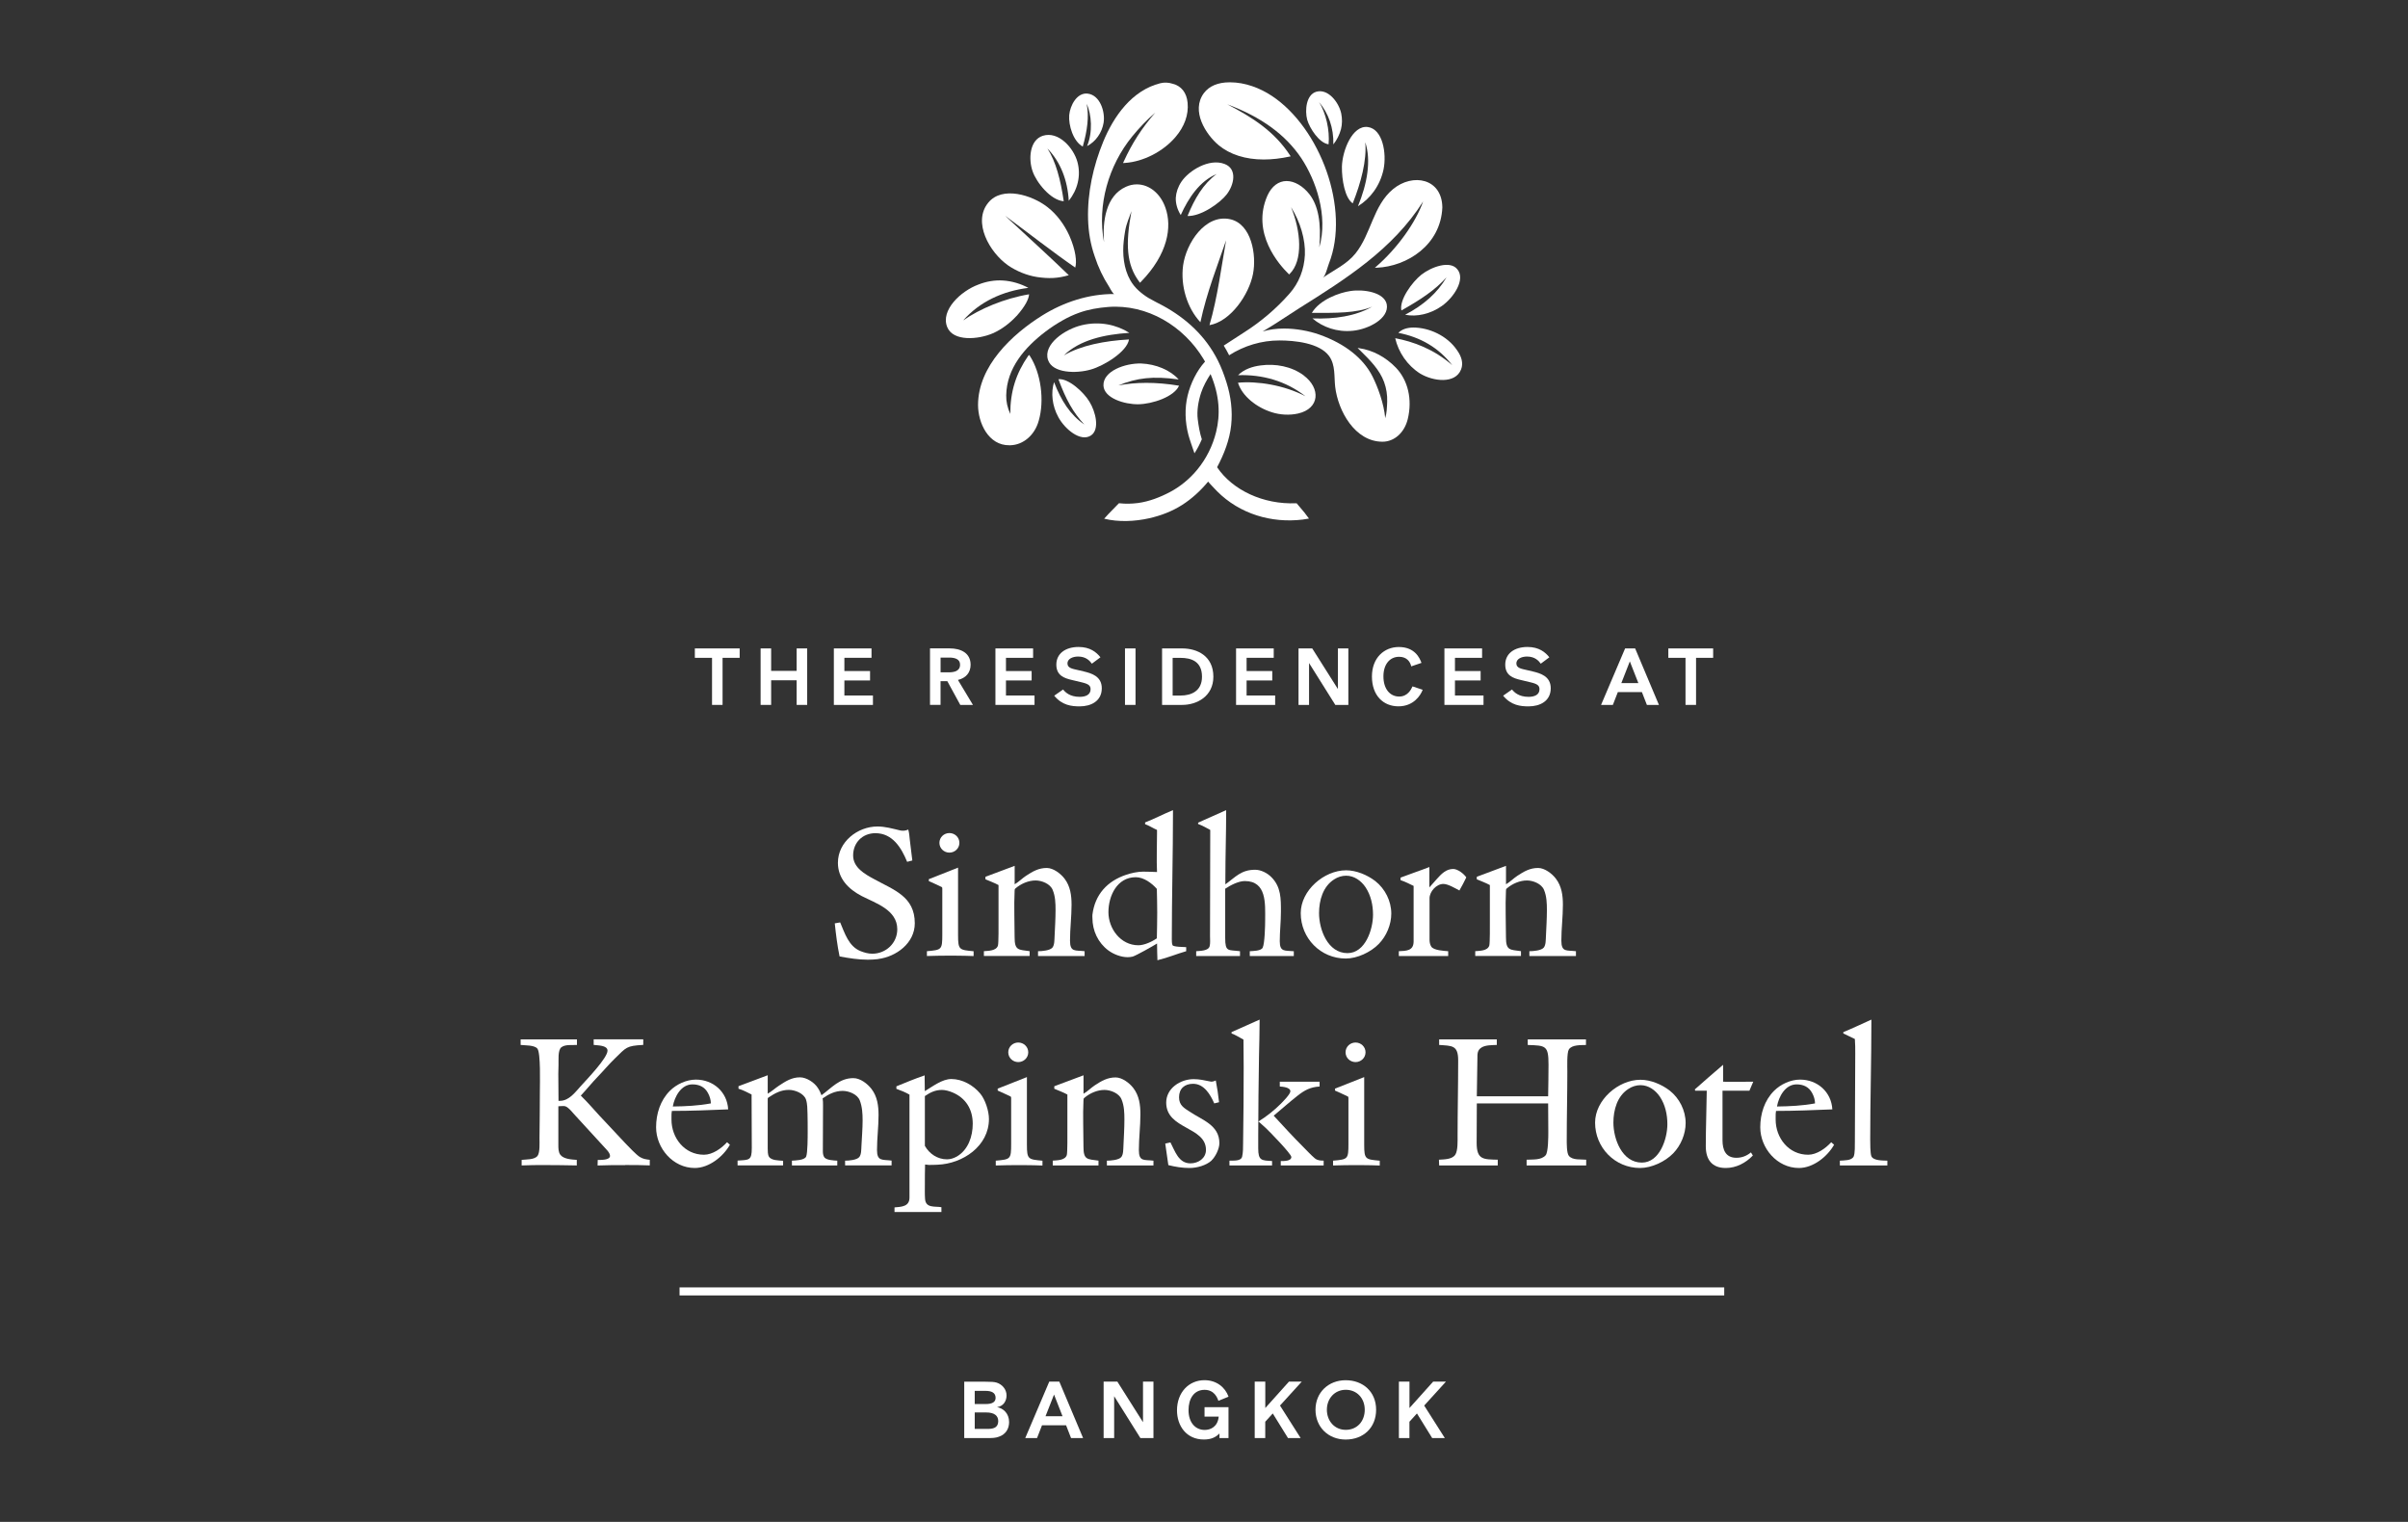 <?xml version="1.0" encoding="UTF-8"?><svg id="Artwork" xmlns="http://www.w3.org/2000/svg" viewBox="0 0 576 364"><rect x="0" y="0" width="576" height="364" fill="#333333" stroke="none"/><defs><style>.cls-1{fill:#fff;}</style></defs><g><g><g><path class="cls-1" d="M210.03,229.4c-.83,.09-1.61,.14-2.44,.14-2.25,0-4.55-.37-6.76-.78-.55-2.62-.87-5.24-1.15-7.91l1.29-.23c1.1,2.57,2.02,5.7,4.83,6.85,.92,.37,1.88,.64,2.85,.64,3.26,0,5.98-2.53,5.98-5.84,0-4.64-5.1-6.21-8.5-7.95-3.17-1.65-5.7-4.18-5.7-7.95,0-5.01,4.69-8.69,9.47-8.69,1.84,0,3.59,.51,5.33,.92,.23,.05,.46,.09,.74,.09,.46,0,.87-.09,1.29-.28,.23,.78,.28,1.65,.37,2.48l.6,4.92-1.24,.32c-1.38-3.36-3.49-6.85-7.59-6.85-3.08,0-5.33,2.25-5.33,5.33,0,2.9,2.8,4.46,5.01,5.65,4.73,2.62,9.74,4.14,9.74,10.57,0,4.73-4.41,8-8.78,8.55Z"/><path class="cls-1" d="M228.75,228.57h-1.88c-1.75,0-3.4,.04-5.15,.09v-1.15c3.54-.32,3.68-.32,3.68-4.05v-10.89c0-.14,0-.32-.14-.41-.6-.32-2.39-1.1-3.08-1.42v-.46l6.99-2.76v16.18c0,3.54,.32,3.49,3.72,3.82v1.15c-1.38-.05-2.76-.09-4.14-.09Zm-1.65-24.64c-1.29,0-2.39-1.01-2.39-2.34s1.1-2.34,2.39-2.34,2.39,1.01,2.39,2.34-1.1,2.34-2.39,2.34Z"/><path class="cls-1" d="M248.3,228.66v-1.15c.87,0,2.85-.14,3.45-.87,.51-.64,.46-1.88,.51-2.67,.09-2.11,.23-4.18,.23-6.3,0-1.61-.05-3.31-.69-4.83-.6-1.47-2.62-2.25-4.09-2.25-1.7,0-3.49,.78-4.78,1.88-.23,.18-.23,.32-.23,.6-.18,3.68,0,7.45,0,11.12,0,3.17,.92,2.94,3.59,3.31v1.15h-10.94v-1.15c1.06-.09,2.94-.05,3.36-1.33,.18-.64,.14-5.01,.14-5.88v-8.6c-1.01-.55-2.07-.92-3.13-1.38v-.6l6.99-2.62v4.41c.97-.55,1.79-1.42,2.71-2.02,1.61-1.06,3.03-1.88,4.97-1.88,1.56,0,3.31,1.33,4.23,2.53,1.42,1.84,1.7,4.05,1.7,6.3,0,2.85-.37,5.7-.37,8.55s1.29,2.25,3.49,2.53v1.15h-11.12Z"/><path class="cls-1" d="M277.05,229.63l-.19,.04c-.04-1.33-.09-2.67-.09-4-.78,.51-5.1,2.94-5.84,3.13-.41,.09-.78,.14-1.2,.14-1.56,0-3.36-.69-4.6-1.61-2.48-1.84-3.82-4.73-3.82-7.77,0-.23-.04-.55,0-.78,.6-4.83,3.54-8.04,8.09-9.56,1.24-.41,2.71-.74,4.05-.74,1.1,0,2.21,.05,3.31,.09-.14-3.03,0-6.11,0-9.15v-.92c-.96-.41-1.84-1.01-2.85-1.38v-.41c2.25-.87,4.41-2.02,6.67-2.94v.46c0,10.11-.28,20.27-.28,30.38,0,.37,0,1.15,.18,1.47,.23,.42,2.76,.42,3.26,.46v.97c-2.25,.64-4.41,1.56-6.71,2.11Zm-.32-17.01c-1.2-1.38-3.13-2.81-5.06-2.81-4.46,0-6.53,4.46-6.53,8.37s2.9,7.91,7.17,7.91c1.42,0,3.26-.87,4.41-1.65,.04-2.07,.09-4.09,.09-6.16,0-1.88-.05-3.77-.09-5.65Z"/><path class="cls-1" d="M298.95,228.66v-1.15c.78-.05,2.67-.05,3.08-.83,.51-1.01,.6-5.43,.6-6.71,0-3.77,.41-9.24-4.87-9.24-1.52,0-3.45,1.01-4.69,1.84v11.77c0,3.45,.74,2.8,3.54,3.17v1.15h-10.48v-1.15c.92-.09,2.94-.05,3.22-1.2,.19-.74,.09-1.61,.09-2.39,0-8.18,.05-16.32,.05-24.5v-.92c-.92-.51-1.93-1.06-2.9-1.42v-.32l6.71-2.99v.32c0,5.29-.19,10.62-.19,15.91v1.52c2.48-1.79,3.77-3.49,7.13-3.49,1.38,0,2.9,.78,3.86,1.75,2.34,2.34,2.3,5.15,2.3,8.27,0,2.39-.28,4.73-.28,7.08,0,2.67,1.29,2.16,3.36,2.39v1.15h-10.53Z"/><path class="cls-1" d="M329.81,225.77c-1.93,1.98-5.15,3.49-7.91,3.49-6.02,0-10.76-4.87-10.76-10.85,0-5.43,5.56-10.25,10.85-10.25,2.44,0,5.06,1.1,6.99,2.58,2.34,1.84,3.82,4.78,3.82,7.77,0,2.62-1.15,5.38-2.99,7.26Zm-3.17-13.56c-1.06-1.56-2.71-2.76-4.64-2.76-1.01,0-2.02,.32-2.85,.87-2.71,1.7-3.63,5.05-3.63,8.09,0,3.91,2.07,9.56,6.8,9.56,4.27,0,6.11-5.7,6.11-9.19,0-2.3-.51-4.64-1.79-6.57Z"/><path class="cls-1" d="M349.08,212.98c-.97-.51-2.71-1.56-3.82-1.56-1.65,0-3.31,1.79-3.31,3.45v9.84c0,.6,.09,1.19,.41,1.7,.6,.92,3.04,1.01,4.05,1.1v1.15h-11.81v-1.15c1.75-.09,3.54-.05,3.54-2.34v-13.28c-1.01-.51-2.07-1.01-3.13-1.38v-.6c2.25-.87,4.64-1.65,6.9-2.53v4.87c.6-.69,1.19-1.33,1.79-2.02,1.06-1.19,2.21-2.39,3.91-2.39,1.06,0,2.57,1.15,3.13,2.02-.51,1.06-1.06,2.11-1.65,3.13Z"/><path class="cls-1" d="M365.83,228.66v-1.15c.87,0,2.85-.14,3.45-.87,.51-.64,.46-1.88,.51-2.67,.09-2.11,.23-4.18,.23-6.3,0-1.61-.05-3.31-.69-4.83-.6-1.47-2.62-2.25-4.09-2.25-1.7,0-3.49,.78-4.78,1.88-.23,.18-.23,.32-.23,.6-.18,3.68,0,7.45,0,11.12,0,3.17,.92,2.94,3.59,3.31v1.15h-10.94v-1.15c1.06-.09,2.94-.05,3.36-1.33,.18-.64,.14-5.01,.14-5.88v-8.6c-1.01-.55-2.07-.92-3.13-1.38v-.6l6.99-2.62v4.41c.97-.55,1.79-1.42,2.71-2.02,1.61-1.06,3.03-1.88,4.97-1.88,1.56,0,3.31,1.33,4.23,2.53,1.42,1.84,1.7,4.05,1.7,6.3,0,2.85-.37,5.7-.37,8.55s1.29,2.25,3.49,2.53v1.15h-11.12Z"/></g><g><path class="cls-1" d="M149.56,278.67c-2.21,0-4.41,0-6.62,.09l.04-1.33c.64,0,2.94,.09,2.94-.97,0-.83-1.15-1.79-1.65-2.39-2.21-2.44-4.41-4.78-6.62-7.22-.51-.55-1.7-2.07-2.44-2.25-.14-.05-.28-.05-.41-.05-.41,0-.83,0-1.24,.05v9.24c0,.78,0,1.7,.46,2.34,.78,1.06,2.71,1.15,3.95,1.24v1.33c-2.53-.05-5.1-.09-7.63-.09-1.84,0-3.72,0-5.56,.09v-1.33c1.1-.14,3.08,0,3.81-.97,.6-.78,.46-3.22,.46-4.23,.04-3.77,.09-7.54,.09-11.31,0-1.75,.23-9.1-.6-10.11-.74-.87-2.94-.74-4-.87v-1.33h13.47v1.33c-1.15,.09-2.76-.18-3.72,.55-.92,.69-.64,3.22-.69,4.27,0,.64-.05,1.43-.05,2.07,0,2.16,.05,4.32,.05,6.48h.32c2.21,0,3.68-2.07,5.06-3.59,1.33-1.47,6.34-6.66,6.34-8.41,0-1.33-2.39-1.24-3.31-1.38v-1.33h11.86v1.33c-4.09,.23-4,.55-6.8,3.26-1.42,1.38-2.76,2.99-4.14,4.41-1.38,1.43-2.62,2.99-4,4.46,1.56,1.52,3.03,3.22,4.5,4.83,2.02,2.16,4.04,4.32,6.07,6.48,.74,.78,2.71,2.85,3.54,3.36,.83,.51,1.43,.55,2.39,.69v1.33c-1.98-.09-3.91-.09-5.88-.09Z"/><path class="cls-1" d="M166.18,279.36c-5.19,0-9.24-4.73-9.24-9.74,0-3.22,1.01-6.44,3.31-8.73,1.56-1.56,3.95-2.67,6.21-2.67,4.14,0,7.49,2.94,7.72,7.12-4.5,.18-8.96,.37-13.47,.37-.09,.46-.09,.92-.09,1.38v.69c0,4.41,3.13,8.41,7.77,8.41,2.07,0,4.18-1.52,5.52-2.99l.69,.6c-1.61,2.85-5.01,5.56-8.41,5.56Zm3.17-17.93c-.78-1.47-2.11-2.07-3.72-2.07-2.71,0-4.28,2.94-4.69,5.29,3.08-.04,6.07-.18,9.1-.74,0-.83-.28-1.75-.69-2.48Z"/><path class="cls-1" d="M202.15,278.76v-1.15c.87,0,2.8-.14,3.4-.87,.51-.64,.46-1.88,.51-2.67,.09-2.02,.28-4.05,.28-6.07,0-1.61-.09-3.31-.69-4.83-.6-1.47-2.62-2.25-4.09-2.25-1.79,0-3.36,.78-4.78,1.79,.09,.55,.09,1.15,.09,1.7,0,3.63-.04,7.26-.04,10.9,0,.46,.04,.97,.28,1.38,.41,.83,2.39,.87,3.17,.92v1.15h-10.85v-1.15c.83-.05,2.99-.09,3.4-.97,.37-.83,.37-4.83,.37-5.93,0-1.43,0-2.85-.04-4.28-.05-1.15,0-2.34-.37-3.45-.51-1.47-2.62-2.3-4.09-2.3-1.88,0-3.31,.78-4.83,1.79-.14,.09-.23,.14-.23,.37v11.86c0,.51,0,1.47,.28,1.93,.55,.97,2.43,.92,3.4,1.01v1.1h-10.89v-1.15c2.8-.18,3.4,0,3.4-3.03,0-4.28-.05-8.5-.05-12.78-1.01-.51-2.07-1.06-3.13-1.38v-.6l6.99-2.62v4.41c.97-.55,1.79-1.33,2.71-1.93,1.61-1.06,3.04-1.98,5.01-1.98,1.56,0,3.45,1.24,4.27,2.53,.37,.55,.64,1.15,.87,1.75,2.48-1.79,4.27-4.09,7.63-4.09,1.65,0,3.36,1.33,4.32,2.57,1.42,1.84,1.7,4.05,1.7,6.3,0,2.76-.37,5.56-.37,8.32s1.29,2.25,3.49,2.53v1.15h-11.12Z"/><path class="cls-1" d="M224.27,278.58l-1.2,.04c-.6,.05-1.2,0-1.79-.09-.05,1.61-.05,3.22-.05,4.83,0,1.15-.04,2.34,.05,3.45,.18,2.21,2.39,1.66,3.91,1.93v1.15h-11.22v-1.1c1.65-.14,3.58-.19,3.58-2.34v-24.64c-.96-.55-2.07-1.01-3.13-1.38v-.6c2.25-.92,4.46-1.84,6.76-2.62v.83c0,1.01,.04,1.93,.04,2.94,1.84-1.1,4.14-2.9,6.34-2.9,2.62,0,5.24,1.47,6.89,3.45,1.24,1.47,2.11,4.23,2.11,6.11,0,6.48-6.25,10.71-12.32,10.94Zm3.58-17.29c-.74-.32-1.75-.6-2.53-.6-1.61,0-2.81,.6-4.09,1.47v11.91c1.1,1.93,3.04,3.22,5.29,3.22,.87,0,1.65-.28,2.39-.69,2.71-1.61,3.77-4.83,3.77-7.82,0-3.45-1.66-6.16-4.83-7.49Z"/><path class="cls-1" d="M245.22,278.67h-1.88c-1.75,0-3.4,.04-5.15,.09v-1.15c3.54-.32,3.68-.32,3.68-4.05v-10.89c0-.14,0-.32-.14-.41-.6-.32-2.39-1.1-3.08-1.42v-.46l6.99-2.76v16.18c0,3.54,.32,3.49,3.72,3.82v1.15c-1.38-.05-2.76-.09-4.14-.09Zm-1.65-24.64c-1.29,0-2.39-1.01-2.39-2.34s1.1-2.34,2.39-2.34,2.39,1.01,2.39,2.34-1.1,2.34-2.39,2.34Z"/><path class="cls-1" d="M264.77,278.76v-1.15c.87,0,2.85-.14,3.45-.87,.51-.64,.46-1.88,.51-2.67,.09-2.11,.23-4.18,.23-6.3,0-1.61-.05-3.31-.69-4.83-.6-1.47-2.62-2.25-4.09-2.25-1.7,0-3.49,.78-4.78,1.88-.23,.18-.23,.32-.23,.6-.18,3.68,0,7.45,0,11.12,0,3.17,.92,2.94,3.59,3.31v1.15h-10.94v-1.15c1.06-.09,2.94-.05,3.36-1.33,.18-.64,.14-5.01,.14-5.88v-8.6c-1.01-.55-2.07-.92-3.13-1.38v-.6l6.99-2.62v4.41c.97-.55,1.79-1.42,2.71-2.02,1.61-1.06,3.03-1.88,4.97-1.88,1.56,0,3.31,1.33,4.23,2.53,1.42,1.84,1.7,4.05,1.7,6.3,0,2.85-.37,5.7-.37,8.55s1.29,2.25,3.49,2.53v1.15h-11.12Z"/><path class="cls-1" d="M289.82,277.57c-1.33,1.2-3.54,1.79-5.29,1.79s-3.4-.28-5.06-.69c-.23-1.7-.51-3.45-.74-5.15l1.24-.28c1.1,2.07,1.93,5.01,4.78,5.01,1.88,0,3.72-1.2,3.72-3.22,0-5.61-9.51-4.87-9.51-11.31,0-3.45,3.4-5.61,6.57-5.61,1.38,0,2.58,.28,3.91,.55,.09,0,.23,.05,.32,.05,.37,0,.74-.14,1.06-.28,.32,1.7,.6,3.45,.78,5.2l-1.15,.28c-.92-2.11-2.43-4.69-5.06-4.69-2.02,0-3.36,1.15-3.36,3.22,0,1.93,1.2,2.58,2.62,3.49,2.94,1.98,7.03,3.17,7.03,7.49,0,1.33-.92,3.22-1.88,4.14Z"/><path class="cls-1" d="M294.09,278.76v-1.15c.92-.05,2.76,.18,3.03-.97,.23-.97,.23-2.16,.23-3.17,.09-6.11,.14-12.13,.14-18.25,0-2.21-.05-4.37-.05-6.57-.97-.51-1.84-1.1-2.85-1.47v-.32c2.21-1.01,4.46-1.98,6.71-2.99v.46c0,2.71-.09,5.38-.14,8.09-.09,6.39-.19,12.83-.19,19.21v3.03c0,2.94,.78,2.9,3.31,3.03v1.06h-10.21Zm12.27,0v-1.06c.69,0,2.53,.05,2.53-.97,0-.74-5.15-6.02-6.07-6.89-.6-.55-1.2-1.06-1.79-1.61,1.88-1.15,3.72-2.62,5.29-4.18,.51-.51,2.34-2.34,2.34-3.03,0-.97-1.88-1.1-2.53-1.15v-1.15h9.52v1.15c-2.21,.14-3.59,.87-5.33,2.25-1.93,1.52-3.77,3.17-5.65,4.73,2.34,2.53,4.64,5.06,7.08,7.49,.87,.87,1.79,1.88,2.76,2.71,.64,.51,1.33,.55,2.11,.55v1.15h-10.25Z"/><path class="cls-1" d="M325.9,278.67h-1.88c-1.75,0-3.4,.04-5.15,.09v-1.15c3.54-.32,3.68-.32,3.68-4.05v-10.89c0-.14,0-.32-.14-.41-.6-.32-2.39-1.1-3.08-1.42v-.46l6.99-2.76v16.18c0,3.54,.32,3.49,3.72,3.82v1.15c-1.38-.05-2.76-.09-4.14-.09Zm-1.65-24.64c-1.29,0-2.39-1.01-2.39-2.34s1.1-2.34,2.39-2.34,2.39,1.01,2.39,2.34-1.1,2.34-2.39,2.34Z"/><path class="cls-1" d="M365.17,278.76v-1.38c1.47-.09,3.49,.14,4.55-1.06,.64-.74,.64-4.5,.64-5.56,0-2.3-.04-4.55-.04-6.85h-17.06c0,3.17-.04,6.3-.04,9.47,0,4.05,1.65,3.91,5.05,4v1.38h-14.02l-.05-1.38c1.24-.09,3.13-.04,3.91-1.2,.64-.96,.55-3.36,.55-4.5,0-5.98,.14-12.09,.14-18.07,0-3.68-1.52-3.45-4.55-3.68v-1.33h13.79v1.33c-1.1,.05-2.67,0-3.63,.6-1.06,.64-1.01,1.56-1.01,2.67-.05,2.99-.09,6.02-.14,9.01h17.06c.04-2.53,.09-5.01,.09-7.54,0-4.6-.64-4.6-4.97-4.73v-1.33h13.93v1.33c-1.2,.05-3.36-.09-4.09,1.06-.51,.78-.37,4.23-.37,5.24,0,5.38-.14,10.9-.14,16.27,0,.83-.04,3.31,.51,3.95,.92,1.1,2.85,.78,4.14,.92v1.38h-14.25Z"/><path class="cls-1" d="M400.22,275.87c-1.93,1.98-5.15,3.49-7.91,3.49-6.02,0-10.76-4.87-10.76-10.85,0-5.43,5.56-10.25,10.85-10.25,2.44,0,5.06,1.1,6.99,2.58,2.34,1.84,3.82,4.78,3.82,7.77,0,2.62-1.15,5.38-2.99,7.26Zm-3.17-13.56c-1.06-1.56-2.71-2.76-4.64-2.76-1.01,0-2.02,.32-2.85,.87-2.71,1.7-3.63,5.05-3.63,8.09,0,3.91,2.07,9.56,6.8,9.56,4.27,0,6.11-5.7,6.11-9.19,0-2.3-.51-4.64-1.79-6.57Z"/><path class="cls-1" d="M418.47,260.88h-6.44v11.86c0,2.25,.74,4.18,3.31,4.18,1.33,0,2.48-.46,3.49-1.29l.46,.74c-1.7,1.79-4,2.99-6.48,2.99-3.36,0-4.78-2.07-4.78-5.19,0-4.37,.18-8.92,.23-13.29h-2.76l-.09-.32c2.25-1.98,4.46-3.95,6.76-5.88v4.05c1.98,.04,3.91,0,5.88,0h1.33l-.92,2.16Z"/><path class="cls-1" d="M430.3,279.36c-5.19,0-9.24-4.73-9.24-9.74,0-3.22,1.01-6.44,3.31-8.73,1.56-1.56,3.95-2.67,6.21-2.67,4.14,0,7.49,2.94,7.72,7.12-4.5,.18-8.96,.37-13.47,.37-.09,.46-.09,.92-.09,1.38v.69c0,4.41,3.13,8.41,7.77,8.41,2.07,0,4.18-1.52,5.52-2.99l.69,.6c-1.61,2.85-5.01,5.56-8.41,5.56Zm3.17-17.93c-.78-1.47-2.11-2.07-3.72-2.07-2.71,0-4.28,2.94-4.69,5.29,3.08-.04,6.07-.18,9.1-.74,0-.83-.28-1.75-.69-2.48Z"/><path class="cls-1" d="M440.1,278.76v-1.15c.96-.09,2.8,.04,3.31-1.01,.32-.74,.28-2.67,.28-3.54,0-7.03,.09-14.07,.09-21.1,0-1.15,0-2.3-.09-3.45-.92-.41-1.84-.92-2.76-1.33v-.32c2.25-.92,4.46-1.98,6.71-2.99v.46c0,9.38-.28,18.8-.28,28.18,0,.78,0,3.4,.28,4.04,.51,1.1,2.76,1.01,3.82,1.06v1.15h-11.35Z"/></g><g><path class="cls-1" d="M235.47,330.47c1.78,.02,2.27,.04,2.92,.22,1.35,.42,2.38,1.62,2.38,3.08,0,1.24-.68,2.56-2.27,2.79,1.49,.27,2.88,1.5,2.88,3.57,0,1.55-.76,2.92-2.41,3.49-.85,.32-1.51,.34-3.04,.34h-5.28v-13.49h4.83Zm-2.31,5.35h2.61c1.6,0,2.38-.49,2.38-1.48,0-1.24-.97-1.67-2.41-1.67h-2.58v3.15Zm0,5.94h3.28c1.48,0,2.34-.52,2.34-1.86,0-1.24-.86-2.07-2.88-2.07h-2.74v3.93Z"/><path class="cls-1" d="M245.24,343.96l5.75-13.51h2.4l5.69,13.51h-2.88l-1.19-3.06h-5.76l-1.19,3.06h-2.81Zm4.85-5.22h4.07l-2.03-5.19-2.04,5.19Z"/><path class="cls-1" d="M266.51,333.93v10.03h-2.52v-13.51h3.28l6.14,9.71v-9.71h2.5v13.51h-3.12l-6.29-10.03Z"/><path class="cls-1" d="M293.88,343.96h-2.18v-1.1c-.92,.92-2,1.44-3.73,1.44-4.21,0-6.43-3.3-6.43-6.97,0-4.29,2.83-7.22,6.57-7.22,2.85,0,4.94,1.66,5.76,3.95l-2.43,.99c-.25-.76-.99-2.63-3.3-2.63-2.58,0-3.84,2.16-3.84,4.85,0,2.99,1.64,4.74,3.87,4.74,1.42,0,3.12-.77,3.35-3.19h-3.39v-2.25h5.73v7.4Z"/><path class="cls-1" d="M300.14,330.45h2.52v6.32l5.67-6.32h3.06l-5.21,5.73,4.94,7.78h-3.03l-.02-.04-3.62-5.85-1.8,1.98v3.91h-2.52v-13.51Z"/><path class="cls-1" d="M321.89,344.31c-4.16,0-7.22-2.99-7.22-7.13s3.1-7.06,7.22-7.06,7.28,2.74,7.28,7.06-3.08,7.13-7.28,7.13Zm4.56-7.13c0-2.74-1.87-4.77-4.54-4.77s-4.52,2.11-4.52,4.77,1.82,4.81,4.52,4.81,4.54-2.03,4.54-4.81Z"/><path class="cls-1" d="M334.63,330.45h2.52v6.32l5.67-6.32h3.06l-5.21,5.73,4.94,7.78h-3.03l-.02-.04-3.62-5.85-1.8,1.98v3.91h-2.52v-13.51Z"/></g><rect class="cls-1" x="162.55" y="307.92" width="249.89" height="1.92"/></g><g><path class="cls-1" d="M166.21,155.09h10.72v2.25h-4.09v11.26h-2.52v-11.26h-4.11v-2.25Z"/><path class="cls-1" d="M190.56,155.09h2.52v13.51h-2.52v-5.89h-6.1v5.89h-2.52v-13.51h2.52v5.37h6.1v-5.37Z"/><path class="cls-1" d="M201.98,157.35v3.15h6.14v2.25h-6.14v3.6h6.83v2.25h-9.35v-13.51h9.01v2.25h-6.48Z"/><path class="cls-1" d="M229.15,162.64l3.58,5.96h-3.03l-.02-.04-3.08-5.64h-1.62v5.67h-2.52v-13.51h4.7c2.61,0,5.01,1.06,5.01,3.91,0,1.89-1.13,3.19-3.03,3.64Zm.5-3.67c0-1.37-1.31-1.69-2.59-1.69h-2.07v3.53h1.87c1.23,0,2.79-.2,2.79-1.84Z"/><path class="cls-1" d="M240.63,157.35v3.15h6.14v2.25h-6.14v3.6h6.83v2.25h-9.35v-13.51h9.01v2.25h-6.49Z"/><path class="cls-1" d="M259.21,160.59c1.82,.43,4.34,1.13,4.34,4.02,0,3.1-2.59,4.34-5.29,4.34-1.89,0-4.2-.23-6.09-2.56l.04-.02,2.09-1.46c.49,.63,1.59,1.76,3.96,1.76,1.48,0,2.61-.52,2.61-1.82,0-.85-.47-1.26-2.07-1.64l-2.34-.56c-1.87-.43-3.78-1.06-3.78-3.69s2.16-4.22,5.33-4.22c2.72,0,4.25,1.24,5.22,2.47l-2.05,1.53c-.51-.7-1.41-1.71-3.3-1.71-1.35,0-2.54,.59-2.54,1.64,0,1.15,1.26,1.3,2.49,1.59l1.39,.32Z"/><path class="cls-1" d="M269.1,155.09h2.52v13.51h-2.52v-13.51Z"/><path class="cls-1" d="M290.24,161.85c0,4.68-3.91,6.75-7.46,6.75h-4.81v-13.51h4.81c3.57,0,7.46,1.78,7.46,6.76Zm-2.72,0c0-3.73-2.67-4.5-5.11-4.5h-1.91v9.01h1.91c2.49,0,5.11-1.03,5.11-4.5Z"/><path class="cls-1" d="M298.19,157.35v3.15h6.14v2.25h-6.14v3.6h6.83v2.25h-9.35v-13.51h9.01v2.25h-6.48Z"/><path class="cls-1" d="M313.13,158.57v10.03h-2.52v-13.51h3.28l6.14,9.71v-9.71h2.5v13.51h-3.12l-6.29-10.03Z"/><path class="cls-1" d="M340.31,164.98c-.49,1.32-2.16,3.96-5.8,3.96s-6.34-2.61-6.34-7.13,2.97-7.06,6.43-7.06c3.8,0,4.99,2.59,5.42,3.8l-2.45,.83c-.25-1.13-1.08-2.29-2.9-2.29-2.21,0-3.75,1.78-3.75,4.68,0,3.08,1.62,4.83,3.77,4.83,2,0,2.85-1.66,3.19-2.43l2.43,.81Z"/><path class="cls-1" d="M348.03,157.35v3.15h6.14v2.25h-6.14v3.6h6.83v2.25h-9.35v-13.51h9.01v2.25h-6.49Z"/><path class="cls-1" d="M366.6,160.59c1.82,.43,4.34,1.13,4.34,4.02,0,3.1-2.59,4.34-5.3,4.34-1.89,0-4.2-.23-6.09-2.56l.04-.02,2.09-1.46c.49,.63,1.59,1.76,3.96,1.76,1.48,0,2.61-.52,2.61-1.82,0-.85-.47-1.26-2.07-1.64l-2.34-.56c-1.87-.43-3.78-1.06-3.78-3.69s2.16-4.22,5.33-4.22c2.72,0,4.25,1.24,5.22,2.47l-2.05,1.53c-.5-.7-1.41-1.71-3.3-1.71-1.35,0-2.54,.59-2.54,1.64,0,1.15,1.26,1.3,2.49,1.59l1.39,.32Z"/><path class="cls-1" d="M382.98,168.6l5.75-13.51h2.4l5.69,13.51h-2.88l-1.19-3.06h-5.76l-1.19,3.06h-2.81Zm4.85-5.22h4.07l-2.04-5.19-2.03,5.19Z"/><path class="cls-1" d="M399.07,155.09h10.72v2.25h-4.09v11.26h-2.52v-11.26h-4.11v-2.25Z"/></g></g><g><g><path class="cls-1" d="M241.12,63.47c2.06,1.4,4.49,2.4,6.95,2.79,2.74,.4,4.88,.36,7.59-.44-4.94-4.78-10.16-9.48-15.24-14.22,5.61,4.15,11.39,8.68,16.78,12.4,.41-1.34,.16-4.09-1.42-7.67-1.23-2.68-2.98-5.05-5.21-6.79-3.69-2.89-10.84-5.13-14.16-1.08-3.84,4.64,.29,11.91,4.71,15Z"/><path class="cls-1" d="M260.94,88.38c3.14-.89,8.67-4.27,9.12-7.19-5.82,.31-11.57,1.45-15.58,3.81,3.77-3.67,9.62-5,15.67-5.39-3.06-1.94-7.13-2.84-11.34-1.84-4.12,.96-9.33,4.59-8.13,8.29,1.03,3.23,6.75,3.34,10.26,2.32Z"/><path class="cls-1" d="M253.18,90.71c1.78,4.82,3.52,7.96,6.19,10.82-3.39-2.32-5.53-5.71-7.24-10.13-.78,2.52-.47,5.67,1.05,8.41,1.55,2.83,5.29,5.99,7.79,4.34,2.15-1.45,1.11-5.69-.38-8.08-1.37-2.3-5.02-5.62-7.41-5.37Z"/><path class="cls-1" d="M282.04,92.25c-5.69-.94-10.44-.84-14.51-.07,4.38-1.79,8.25-2.29,14.41-1.42-1.99-2.24-5.44-3.68-8.97-3.82-3.81-.1-9.16,1.8-9.02,5.29,.15,3.03,5.08,4.51,8.34,4.46,3.35-.05,8.56-1.77,9.74-4.44Z"/><path class="cls-1" d="M243.18,75.57c2.11-2.38,2.91-4.09,2.98-5.18-5.96,1-11.84,3.5-15.76,6.24,3.96-4.47,9.39-6.99,15.59-7.78-1.81-.97-3.92-1.63-6.1-1.76-1.93-.13-4,.23-5.85,.97-4.2,1.54-9.14,6.16-7.45,10.2,1.43,3.46,7.4,2.97,10.9,1.46,2.12-.94,4.06-2.4,5.68-4.16Z"/><path class="cls-1" d="M299.72,65.53c.9-4.57-.36-11.98-5.48-13.1-5.93-1.27-10.49,5.68-11.24,11.06-.64,4.83,.93,10.15,4.14,13.58,1.52-7.17,4.23-13.95,6.15-19.6-1.06,5.85-2.04,13.71-3.98,20.3,5.08-.89,9.46-7.34,10.41-12.24Z"/><path class="cls-1" d="M313.95,76.16c2.4,2.07,5.88,3.35,9.67,2.95,3.7-.36,8.69-2.91,8.1-6.3-.56-2.89-5.51-3.7-8.71-3.2-2.65,.39-7.3,2.04-9.21,5.22,5.65,.02,10.66,.11,14.44-1.48-3.98,2.26-8.88,3-14.29,2.81Z"/><path class="cls-1" d="M335.23,74.25c4.58-2.57,8.06-4.89,10.78-7.91-2.2,3.72-5.42,6.6-9.9,8.94,2.76,.58,6.11-.2,8.76-2.08,2.88-2.02,5.78-6.41,3.7-8.83-1.76-2.14-6.18-.53-8.56,1.32-2.28,1.81-5.36,6.1-4.79,8.58Z"/><path class="cls-1" d="M348.54,83.78c-2.36-3.5-6.73-5.45-10.51-5.44-1.4,.02-2.69,.39-3.54,1.27,5.23,1.01,9.63,3.52,12.89,7.74-4.38-3.86-9.35-5.65-13.64-6.46,.75,3.34,2.9,6.52,5.93,8.44,3.13,1.9,8.44,2.56,9.82-.96,.61-1.5,.09-3.15-.95-4.59Z"/><path class="cls-1" d="M323.57,48.65c1.95-4.87,3.42-10.34,3-14.64,1.47,4.42,.46,9.95-1.74,15.31,2.92-1.79,5.28-4.87,6.12-8.81,.78-3.85-.2-9.67-3.78-10.13-3.68-.47-6.08,5.62-6.18,9.49-.04,3.14,.71,7.49,2.59,8.77Z"/><path class="cls-1" d="M317.8,34.51c.32-3.37-.66-7.54-2.28-10.09,2.26,2.66,3.53,6.2,3.42,10.12,.85-1.07,1.48-2.33,1.83-3.65,.31-1.22,.3-2.5,.06-3.73-.56-2.66-3.12-6.01-5.96-5.22-2.44,.71-2.77,4.44-2.19,6.69,.59,2.06,2.9,5.63,5.13,5.88Z"/><path class="cls-1" d="M254.45,48.13c-.75-5.13-1.89-9.49-3.9-12.61,3.12,3.2,4.82,7.57,5.1,12.51,2.07-2.59,3-5.96,2.06-9.34-.93-3.33-4.5-7.38-8.25-6.22-3.24,1.03-3.46,5.68-2.46,8.49,.9,2.67,4.33,6.95,7.44,7.17Z"/><path class="cls-1" d="M259,35.05c1.08-3.78,1.55-7.26,.93-10.2,1.19,2.49,1.49,6.78,.1,10.09,2.08-1.06,3.57-3.21,3.96-5.61,.4-2.59-.84-6.58-3.81-6.94-2.59-.3-4.21,2.86-4.42,5.13-.2,2.41,.95,6.3,3.24,7.53Z"/><path class="cls-1" d="M311.85,89.78c-2.94-2.17-6.75-2.85-10.28-2.38-1.98,.25-3.97,.9-5.43,2.34,5.79-.21,11.45,1.37,16.13,5.04-5.07-2.68-11.6-3.69-16.14-3.24,.98,3.2,4.47,5.95,8.16,7.08,1.85,.6,4.22,.75,6.23,.28,5.16-1.18,5.45-6.02,1.32-9.11Z"/><path class="cls-1" d="M292.9,39.21c-3.68-1.4-8.5,1.58-10.29,4.23-.83,1.23-1.28,2.57-1.36,3.87-.04,1.44,.39,2.84,1.19,4.12,1.83-4.04,4.5-8.11,8.59-9.81-3.23,2.38-5.28,5.9-6.97,10.04,3.21,.13,7.76-3.09,9.35-5.14,1.74-2.19,2.68-6.11-.5-7.31Z"/><path class="cls-1" d="M325.16,83.28l-.42-.06,.59,.58c2.29,2.26,4.66,4.59,5.75,7.58,.55,1.51,.79,3.09,.74,4.71-.05,1.31-.09,2.65-.47,3.93-.31-3.51-1.8-7.52-3.05-9.99-2.2-4.35-6.56-7.8-12.62-9.97-2.63-.94-5.74-1.48-8.52-1.48-1.88,0-3.62,.24-5.13,.71,1.86-1.09,3.68-2.28,5.46-3.44,1.1-.72,2.24-1.46,3.35-2.17,10.99-6.9,22.34-14.03,29.57-25.49-1.74,5.02-6.22,11.26-11.24,15.59l-.3,.26h.41c7.34-.31,15.35-5.45,15.73-14.41-.06-6.95-7.06-8.32-11.81-4.38-4.76,3.95-5.22,10.73-8.98,15.39-2.07,2.57-5.11,3.93-7.77,5.77,.62-.44,1.13-2.62,1.42-3.35,5.16-13.05-2.07-32.45-13.62-40.11-2.9-1.93-6.48-3.26-9.99-3.26h-.15c-2.76,0-4.87,.89-6.14,2.58-3.16,4.27,.48,9.9,3.52,12.45,2.7,2.24,6.43,3.43,10.8,3.43,1.98,0,4.08-.24,6.24-.71l.2-.05-.11-.17c-3.8-5.84-9.05-9.14-15.04-12.26,8.14,3.03,13.94,7.27,17.71,12.9,3.43,5.19,6.47,13.72,4.29,21.29,.51-5.83-.26-9.97-2.34-12.66-1.55-1.99-3.6-3.19-5.49-3.19s-3.53,1.21-4.55,3.41c-4.03,9.04,2.86,16.7,5.07,18.84l.09,.09,.1-.09c3.33-3.24,2.69-10.36,.36-16,2.2,3.46,3.48,7.8,3.31,11.43-.17,3.44-1.4,6.69-3.69,9.26-1.59,1.8-3.31,3.5-5.14,5.05-1.83,1.55-3.75,2.97-5.77,4.25-.34,.21-4.81,3.12-4.81,3.12,.48,.77,.81,1.37,1.22,2.18,.02,.05,.04,.09,.06,.14,3.6-2.3,7.77-3.55,12.02-3.55,3.58,0,9.59,.56,11.9,3.73,1.56,2.14,1.17,4.89,1.46,7.38,.68,5.72,4.71,13.11,11.32,13.11,2.83,0,5.26-2.19,6.04-5.43,1.13-4.68,.06-9.28-2.85-12.29-2.45-2.54-5.56-4.19-8.75-4.64Z"/></g><path class="cls-1" d="M312.15,122.74l-1.99-2.37h-.14c-7.86,.33-15.2-3.15-18.89-8.62,0,0,.01-.02,.03-.05,1.65-3.11,2.96-6.47,3.34-9.99,.37-3.44-.07-6.93-1.11-10.22-.56-1.78-1.23-3.6-2.07-5.26-2.92-5.81-7.53-10.06-13.18-13.14-1.13-.61-2.3-1.16-3.41-1.82-.84-.51-1.63-1.1-2.36-1.76-.79-.71-1.46-1.54-1.99-2.46-1.61-2.83-1.92-6.34-1.57-9.49,.09-.8,.2-1.59,.34-2.39,.29-1.67,.99-3.21,1.5-4.67-1.46,7.86-1.21,12.78,1.84,16.87l.2,.26,.23-.23c6.47-6.63,7.46-13.14,5.87-17.67-1.17-3.42-3.86-5.63-6.86-5.63-.88,0-1.76,.19-2.59,.57-4.88,2.17-5.63,8.37-5.26,13.26-1.67-8.87,1.09-18.37,6.76-25.31,1.64-2,3.51-3.99,5.49-5.66-3.21,3.68-5.53,7.29-7.5,11.61l-.2,.43,.47-.03c4.38-.29,9.12-2.72,12.08-6.19,2.16-2.53,3.17-5.36,2.9-8.18-.22-2.44-1.53-4.07-3.6-4.57-.92-.3-1.93-.37-2.93-.12-6.77,1.69-11.15,7.88-13.66,14-2.39,5.8-3.81,12.29-3.62,18.57,.09,2.99,.58,5.96,1.59,8.85,.84,2.59,2,5.03,3.44,7.25,.49,.9,1.01,1.75,1.24,1.75-6.06-.06-12.13,1.94-17.24,5.13-7.24,4.53-15.32,12.1-15.35,21.38,0,4.32,2.49,9.72,7.5,9.66h.19c3.14-.07,5.89-2.44,6.83-5.88,1.41-4.88,.52-11.38-2.1-15.45l-.18-.28-.25,.23c-2.86,4.17-4.28,8.38-4.28,13.89-.68-1.51-1-2.95-.97-4.45,.11-6.5,4.44-11.46,9.36-15.22,1.31-1,2.71-1.91,4.14-2.72,1.26-.72,2.6-1.34,3.97-1.83,2.23-.8,4.55-1.18,6.91-1.37,9.38-.73,18.11,4.6,22.84,12.49,0,0,.34,.58,.34,.58-1.99,2.18-3.46,5.23-4.16,8.09-.75,3.08-.62,6.39,.18,9.44,.25,.96,1.06,3.29,1.45,4.4,.7-1.06,1.26-2.18,1.76-3.35-.5-1.53-.77-3.16-.97-4.74-.27-2.09,.14-4.4,.8-6.4,.52-1.56,1.36-3.09,2.26-4.46,2.21,5.24,2.34,9.73,1.33,13.85-.82,3.3-2.34,6.38-4.51,9.01-1.77,2.15-4.02,4.03-6.48,5.33-2.38,1.26-5.01,2.29-7.69,2.65-1.45,.19-3,.23-4.45,.06h-.13s-2.48,2.55-2.48,2.55l-1.04,1.14c3.4,.85,7.35,.67,10.76-.1,2.77-.62,5.47-1.65,7.86-3.17,2.36-1.5,4.47-3.45,6.25-5.6,.18,.27,1.82,1.98,2.14,2.31,5.4,5.43,13.02,7.68,20.47,6.77l1.51-.24-.98-1.3Z"/></g></svg>